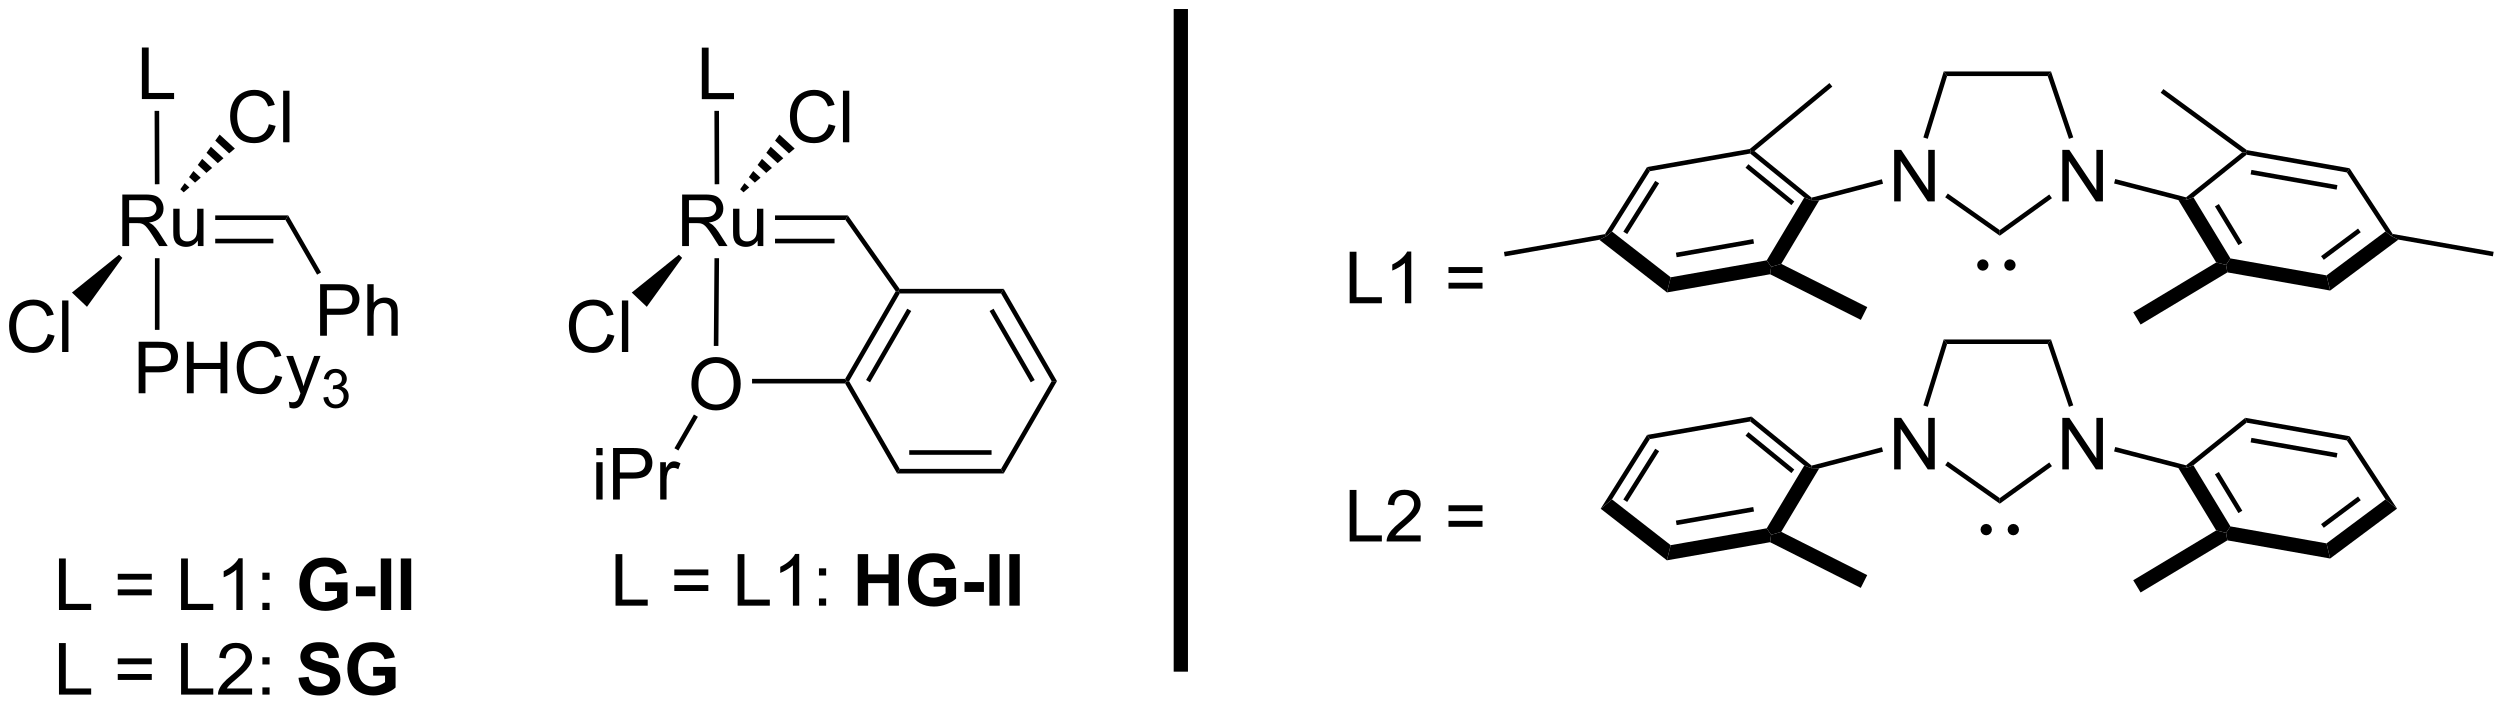 <?xml version="1.0" encoding="UTF-8"?>
<!DOCTYPE svg PUBLIC '-//W3C//DTD SVG 1.0//EN'
          'http://www.w3.org/TR/2001/REC-SVG-20010904/DTD/svg10.dtd'>
<svg stroke-dasharray="none" shape-rendering="auto" xmlns="http://www.w3.org/2000/svg" font-family="'Dialog'" text-rendering="auto" width="90" fill-opacity="1" color-interpolation="auto" color-rendering="auto" preserveAspectRatio="xMidYMid meet" font-size="12px" viewBox="0 0 90 26" fill="black" xmlns:xlink="http://www.w3.org/1999/xlink" stroke="black" image-rendering="auto" stroke-miterlimit="10" stroke-linecap="square" stroke-linejoin="miter" font-style="normal" stroke-width="1" height="26" stroke-dashoffset="0" font-weight="normal" stroke-opacity="1"
><!--Generated by the Batik Graphics2D SVG Generator--><defs id="genericDefs"
  /><g
  ><defs id="defs1"
    ><clipPath clipPathUnits="userSpaceOnUse" id="clipPath1"
      ><path d="M2.082 -0.184 L288.041 -0.184 L288.041 80.275 L2.082 80.275 L2.082 -0.184 Z"
      /></clipPath
      ><clipPath clipPathUnits="userSpaceOnUse" id="clipPath2"
      ><path d="M44.51 36.18 L44.51 114.223 L322.518 114.223 L322.518 36.18 Z"
      /></clipPath
    ></defs
    ><g transform="scale(0.315,0.315) translate(-2.082,0.184) matrix(1.029,0,0,1.029,-43.701,-37.215)"
    ><path d="M60.249 46.99 L60.249 41.264 L61.007 41.264 L61.007 46.313 L63.828 46.313 L63.828 46.99 L60.249 46.99 Z" stroke="none" clip-path="url(#clipPath2)"
    /></g
    ><g transform="matrix(0.324,0,0,0.324,-14.409,-11.655)"
    ><path d="M58.063 63.311 L58.063 57.584 L60.602 57.584 Q61.368 57.584 61.767 57.738 Q62.165 57.891 62.402 58.282 Q62.642 58.673 62.642 59.147 Q62.642 59.756 62.246 60.175 Q61.852 60.592 61.027 60.704 Q61.329 60.85 61.485 60.99 Q61.816 61.295 62.113 61.751 L63.11 63.311 L62.157 63.311 L61.399 62.118 Q61.066 61.602 60.85 61.329 Q60.636 61.056 60.467 60.946 Q60.298 60.837 60.121 60.795 Q59.993 60.766 59.699 60.766 L58.821 60.766 L58.821 63.311 L58.063 63.311 ZM58.821 60.11 L60.449 60.11 Q60.97 60.11 61.261 60.003 Q61.556 59.897 61.707 59.66 Q61.86 59.423 61.86 59.147 Q61.86 58.74 61.563 58.48 Q61.269 58.217 60.634 58.217 L58.821 58.217 L58.821 60.11 ZM66.458 63.311 L66.458 62.701 Q65.974 63.404 65.14 63.404 Q64.773 63.404 64.455 63.264 Q64.138 63.123 63.981 62.91 Q63.828 62.696 63.765 62.389 Q63.724 62.181 63.724 61.733 L63.724 59.162 L64.427 59.162 L64.427 61.462 Q64.427 62.014 64.468 62.204 Q64.536 62.483 64.75 62.641 Q64.966 62.798 65.281 62.798 Q65.599 62.798 65.875 62.636 Q66.153 62.475 66.268 62.196 Q66.382 61.915 66.382 61.384 L66.382 59.162 L67.085 59.162 L67.085 63.311 L66.458 63.311 Z" stroke="none" clip-path="url(#clipPath2)"
    /></g
    ><g transform="matrix(0.324,0,0,0.324,-14.409,-11.655)"
    ><path d="M61.649 48.291 L62.159 48.289 L62.189 56.442 L61.678 56.444 Z" stroke="none" clip-path="url(#clipPath2)"
    /></g
    ><g transform="matrix(0.324,0,0,0.324,-14.409,-11.655)"
    ><path d="M59.877 79.671 L59.877 73.945 L62.039 73.945 Q62.609 73.945 62.908 73.999 Q63.33 74.07 63.614 74.268 Q63.901 74.463 64.075 74.82 Q64.25 75.174 64.25 75.601 Q64.25 76.33 63.783 76.838 Q63.32 77.343 62.104 77.343 L60.635 77.343 L60.635 79.671 L59.877 79.671 ZM60.635 76.666 L62.117 76.666 Q62.851 76.666 63.158 76.393 Q63.468 76.119 63.468 75.624 Q63.468 75.265 63.286 75.01 Q63.104 74.752 62.807 74.671 Q62.617 74.619 62.101 74.619 L60.635 74.619 L60.635 76.666 ZM65.237 79.671 L65.237 73.945 L65.995 73.945 L65.995 76.296 L68.971 76.296 L68.971 73.945 L69.729 73.945 L69.729 79.671 L68.971 79.671 L68.971 76.971 L65.995 76.971 L65.995 79.671 L65.237 79.671 ZM75.076 77.664 L75.834 77.854 Q75.597 78.789 74.978 79.281 Q74.358 79.77 73.465 79.77 Q72.537 79.77 71.957 79.393 Q71.379 79.015 71.074 78.302 Q70.772 77.585 70.772 76.765 Q70.772 75.869 71.113 75.205 Q71.457 74.539 72.087 74.192 Q72.717 73.846 73.475 73.846 Q74.334 73.846 74.92 74.283 Q75.506 74.721 75.738 75.515 L74.991 75.69 Q74.793 75.065 74.412 74.781 Q74.035 74.494 73.459 74.494 Q72.8 74.494 72.355 74.812 Q71.912 75.127 71.733 75.661 Q71.553 76.195 71.553 76.76 Q71.553 77.492 71.767 78.036 Q71.98 78.58 72.428 78.851 Q72.879 79.119 73.402 79.119 Q74.037 79.119 74.478 78.752 Q74.92 78.385 75.076 77.664 ZM76.648 81.27 L76.57 80.609 Q76.799 80.671 76.971 80.671 Q77.205 80.671 77.346 80.593 Q77.487 80.515 77.578 80.374 Q77.643 80.27 77.791 79.851 Q77.812 79.794 77.854 79.679 L76.281 75.523 L77.039 75.523 L77.901 77.924 Q78.07 78.382 78.203 78.885 Q78.323 78.401 78.492 77.94 L79.377 75.523 L80.08 75.523 L78.502 79.742 Q78.25 80.427 78.109 80.684 Q77.922 81.031 77.679 81.192 Q77.437 81.356 77.101 81.356 Q76.898 81.356 76.648 81.27 Z" stroke="none" clip-path="url(#clipPath2)"
    /></g
    ><g transform="matrix(0.324,0,0,0.324,-14.409,-11.655)"
    ><path d="M80.403 80.137 L80.93 80.066 Q81.022 80.516 81.239 80.713 Q81.457 80.91 81.772 80.91 Q82.143 80.91 82.399 80.652 Q82.657 80.394 82.657 80.014 Q82.657 79.65 82.418 79.416 Q82.182 79.18 81.815 79.18 Q81.666 79.18 81.444 79.238 L81.502 78.775 Q81.555 78.781 81.586 78.781 Q81.924 78.781 82.194 78.605 Q82.463 78.43 82.463 78.062 Q82.463 77.773 82.266 77.584 Q82.071 77.392 81.76 77.392 Q81.452 77.392 81.246 77.586 Q81.041 77.779 80.983 78.166 L80.456 78.072 Q80.553 77.541 80.895 77.25 Q81.239 76.959 81.749 76.959 Q82.1 76.959 82.395 77.109 Q82.692 77.26 82.848 77.521 Q83.004 77.781 83.004 78.074 Q83.004 78.353 82.854 78.582 Q82.706 78.811 82.412 78.945 Q82.793 79.033 83.004 79.311 Q83.215 79.586 83.215 80.002 Q83.215 80.564 82.805 80.957 Q82.395 81.348 81.768 81.348 Q81.204 81.348 80.829 81.012 Q80.456 80.674 80.403 80.137 Z" stroke="none" clip-path="url(#clipPath2)"
    /></g
    ><g transform="matrix(0.324,0,0,0.324,-14.409,-11.655)"
    ><path d="M61.688 64.662 L62.199 64.662 L62.193 72.623 L61.683 72.623 Z" stroke="none" clip-path="url(#clipPath2)"
    /></g
    ><g transform="matrix(0.324,0,0,0.324,-14.409,-11.655)"
    ><path d="M68.385 60.416 L68.385 59.906 L76.49 59.906 L76.195 60.416 ZM68.385 63.007 L74.847 63.007 L74.847 62.497 L68.385 62.497 Z" stroke="none" clip-path="url(#clipPath2)"
    /></g
    ><g transform="matrix(0.324,0,0,0.324,-14.409,-11.655)"
    ><path d="M80.039 73.278 L80.039 67.551 L82.201 67.551 Q82.771 67.551 83.07 67.606 Q83.492 67.676 83.776 67.874 Q84.063 68.069 84.237 68.426 Q84.412 68.78 84.412 69.207 Q84.412 69.936 83.945 70.444 Q83.482 70.949 82.266 70.949 L80.797 70.949 L80.797 73.278 L80.039 73.278 ZM80.797 70.272 L82.279 70.272 Q83.013 70.272 83.32 69.999 Q83.63 69.725 83.63 69.231 Q83.63 68.871 83.448 68.616 Q83.266 68.358 82.969 68.278 Q82.779 68.225 82.263 68.225 L80.797 68.225 L80.797 70.272 ZM85.287 73.278 L85.287 67.551 L85.99 67.551 L85.99 69.606 Q86.482 69.035 87.232 69.035 Q87.693 69.035 88.031 69.218 Q88.373 69.397 88.518 69.718 Q88.664 70.038 88.664 70.647 L88.664 73.278 L87.961 73.278 L87.961 70.647 Q87.961 70.121 87.732 69.882 Q87.505 69.639 87.086 69.639 Q86.774 69.639 86.498 69.803 Q86.224 69.965 86.107 70.244 Q85.99 70.52 85.99 71.007 L85.99 73.278 L85.287 73.278 Z" stroke="none" clip-path="url(#clipPath2)"
    /></g
    ><g transform="matrix(0.324,0,0,0.324,-14.409,-11.655)"
    ><path d="M76.195 60.416 L76.49 59.906 L80.146 66.238 L79.704 66.493 Z" stroke="none" clip-path="url(#clipPath2)"
    /></g
    ><g transform="matrix(0.324,0,0,0.324,-14.409,-11.655)"
    ><path d="M74.346 49.772 L75.104 49.962 Q74.867 50.897 74.247 51.389 Q73.627 51.879 72.734 51.879 Q71.807 51.879 71.226 51.501 Q70.648 51.123 70.343 50.41 Q70.041 49.694 70.041 48.873 Q70.041 47.977 70.382 47.313 Q70.726 46.647 71.356 46.3 Q71.987 45.954 72.744 45.954 Q73.604 45.954 74.19 46.392 Q74.775 46.829 75.007 47.623 L74.26 47.798 Q74.062 47.173 73.682 46.889 Q73.304 46.602 72.729 46.602 Q72.07 46.602 71.624 46.92 Q71.182 47.235 71.002 47.769 Q70.822 48.303 70.822 48.868 Q70.822 49.6 71.036 50.144 Q71.249 50.688 71.697 50.959 Q72.148 51.227 72.671 51.227 Q73.307 51.227 73.747 50.86 Q74.19 50.493 74.346 49.772 ZM75.933 51.78 L75.933 46.053 L76.636 46.053 L76.636 51.78 L75.933 51.78 Z" stroke="none" clip-path="url(#clipPath2)"
    /></g
    ><g transform="matrix(0.324,0,0,0.324,-14.409,-11.655)"
    ><path d="M64.507 56.997 L64.993 56.322 L65.515 56.802 L64.883 57.342 ZM65.478 55.647 L65.963 54.972 L66.778 55.721 L66.147 56.261 ZM66.448 54.297 L66.933 53.622 L68.042 54.64 L67.41 55.181 ZM67.418 52.947 L67.903 52.272 L69.305 53.56 L68.673 54.1 ZM68.388 51.597 L68.874 50.922 L70.569 52.479 L69.937 53.019 Z" stroke="none" clip-path="url(#clipPath2)"
    /></g
    ><g transform="matrix(0.324,0,0,0.324,-14.409,-11.655)"
    ><path d="M51.024 103.749 L51.024 98.022 L51.782 98.022 L51.782 103.072 L54.602 103.072 L54.602 103.749 L51.024 103.749 ZM61.337 100.382 L57.556 100.382 L57.556 99.726 L61.337 99.726 L61.337 100.382 ZM61.337 102.119 L57.556 102.119 L57.556 101.463 L61.337 101.463 L61.337 102.119 ZM64.591 103.749 L64.591 98.022 L65.349 98.022 L65.349 103.072 L68.169 103.072 L68.169 103.749 L64.591 103.749 ZM71.436 103.749 L70.733 103.749 L70.733 99.267 Q70.477 99.51 70.066 99.752 Q69.654 99.994 69.326 100.116 L69.326 99.437 Q69.915 99.158 70.355 98.765 Q70.798 98.369 70.983 97.999 L71.436 97.999 L71.436 103.749 ZM73.627 100.4 L73.627 99.601 L74.427 99.601 L74.427 100.4 L73.627 100.4 ZM73.627 103.749 L73.627 102.947 L74.427 102.947 L74.427 103.749 L73.627 103.749 Z" stroke="none" clip-path="url(#clipPath2)"
    /></g
    ><g transform="matrix(0.324,0,0,0.324,-14.409,-11.655)"
    ><path d="M80.596 101.642 L80.596 100.679 L83.088 100.679 L83.088 102.96 Q82.723 103.312 82.033 103.58 Q81.346 103.848 80.638 103.848 Q79.739 103.848 79.07 103.471 Q78.403 103.093 78.067 102.392 Q77.731 101.689 77.731 100.866 Q77.731 99.971 78.106 99.275 Q78.481 98.58 79.205 98.21 Q79.755 97.924 80.575 97.924 Q81.643 97.924 82.242 98.371 Q82.841 98.819 83.013 99.609 L81.864 99.822 Q81.744 99.4 81.408 99.158 Q81.075 98.913 80.575 98.913 Q79.817 98.913 79.369 99.395 Q78.924 99.874 78.924 100.819 Q78.924 101.838 79.377 102.348 Q79.83 102.859 80.564 102.859 Q80.927 102.859 81.291 102.715 Q81.658 102.572 81.919 102.369 L81.919 101.642 L80.596 101.642 ZM84.022 102.221 L84.022 101.124 L86.178 101.124 L86.178 102.221 L84.022 102.221 ZM86.782 103.749 L86.782 98.022 L87.938 98.022 L87.938 103.749 L86.782 103.749 ZM89.005 103.749 L89.005 98.022 L90.161 98.022 L90.161 103.749 L89.005 103.749 Z" stroke="none" clip-path="url(#clipPath2)"
    /></g
    ><g transform="matrix(0.324,0,0,0.324,-14.409,-11.655)"
    ><path d="M51.024 113.149 L51.024 107.422 L51.782 107.422 L51.782 112.472 L54.602 112.472 L54.602 113.149 L51.024 113.149 ZM61.337 109.782 L57.556 109.782 L57.556 109.126 L61.337 109.126 L61.337 109.782 ZM61.337 111.519 L57.556 111.519 L57.556 110.863 L61.337 110.863 L61.337 111.519 ZM64.591 113.149 L64.591 107.422 L65.349 107.422 L65.349 112.472 L68.169 112.472 L68.169 113.149 L64.591 113.149 ZM72.483 112.472 L72.483 113.149 L68.696 113.149 Q68.688 112.894 68.779 112.659 Q68.923 112.274 69.24 111.899 Q69.561 111.524 70.162 111.032 Q71.095 110.266 71.423 109.818 Q71.751 109.371 71.751 108.972 Q71.751 108.555 71.451 108.269 Q71.154 107.98 70.673 107.98 Q70.165 107.98 69.86 108.284 Q69.555 108.589 69.553 109.128 L68.829 109.055 Q68.904 108.246 69.389 107.824 Q69.873 107.399 70.688 107.399 Q71.514 107.399 71.993 107.857 Q72.475 108.313 72.475 108.988 Q72.475 109.331 72.334 109.665 Q72.194 109.996 71.865 110.363 Q71.54 110.73 70.782 111.371 Q70.149 111.902 69.97 112.092 Q69.79 112.282 69.673 112.472 L72.483 112.472 ZM73.627 109.8 L73.627 109.001 L74.427 109.001 L74.427 109.8 L73.627 109.8 ZM73.627 113.149 L73.627 112.347 L74.427 112.347 L74.427 113.149 L73.627 113.149 Z" stroke="none" clip-path="url(#clipPath2)"
    /></g
    ><g transform="matrix(0.324,0,0,0.324,-14.409,-11.655)"
    ><path d="M77.638 111.284 L78.763 111.175 Q78.864 111.743 79.174 112.008 Q79.486 112.274 80.013 112.274 Q80.572 112.274 80.854 112.037 Q81.138 111.8 81.138 111.485 Q81.138 111.282 81.018 111.139 Q80.9 110.996 80.604 110.891 Q80.4 110.821 79.677 110.641 Q78.747 110.409 78.372 110.074 Q77.846 109.602 77.846 108.922 Q77.846 108.485 78.093 108.105 Q78.341 107.722 78.807 107.524 Q79.275 107.324 79.934 107.324 Q81.013 107.324 81.557 107.797 Q82.104 108.269 82.13 109.058 L80.973 109.11 Q80.9 108.667 80.656 108.475 Q80.411 108.282 79.924 108.282 Q79.419 108.282 79.135 108.488 Q78.95 108.621 78.95 108.844 Q78.95 109.047 79.122 109.191 Q79.341 109.376 80.184 109.576 Q81.028 109.774 81.432 109.988 Q81.838 110.199 82.064 110.568 Q82.294 110.938 82.294 111.48 Q82.294 111.972 82.02 112.402 Q81.747 112.831 81.247 113.042 Q80.747 113.251 80.002 113.251 Q78.916 113.251 78.333 112.748 Q77.752 112.246 77.638 111.284 ZM85.932 111.042 L85.932 110.079 L88.424 110.079 L88.424 112.36 Q88.059 112.712 87.369 112.98 Q86.682 113.248 85.973 113.248 Q85.075 113.248 84.406 112.871 Q83.739 112.493 83.403 111.792 Q83.067 111.089 83.067 110.266 Q83.067 109.371 83.442 108.675 Q83.817 107.98 84.541 107.61 Q85.091 107.324 85.911 107.324 Q86.979 107.324 87.578 107.772 Q88.177 108.219 88.348 109.008 L87.2 109.222 Q87.08 108.8 86.744 108.558 Q86.411 108.313 85.911 108.313 Q85.153 108.313 84.705 108.795 Q84.26 109.274 84.26 110.219 Q84.26 111.238 84.713 111.748 Q85.166 112.258 85.9 112.258 Q86.263 112.258 86.627 112.115 Q86.994 111.972 87.255 111.769 L87.255 111.042 L85.932 111.042 Z" stroke="none" clip-path="url(#clipPath2)"
    /></g
    ><g transform="matrix(0.324,0,0,0.324,-14.409,-11.655)"
    ><path d="M194.435 69.671 L194.435 63.944 L195.192 63.944 L195.192 68.994 L198.013 68.994 L198.013 69.671 L194.435 69.671 ZM201.28 69.671 L200.577 69.671 L200.577 65.189 Q200.321 65.431 199.91 65.674 Q199.498 65.916 199.17 66.038 L199.17 65.359 Q199.759 65.08 200.199 64.687 Q200.642 64.291 200.827 63.921 L201.28 63.921 L201.28 69.671 ZM209.196 66.304 L205.415 66.304 L205.415 65.648 L209.196 65.648 L209.196 66.304 ZM209.196 68.041 L205.415 68.041 L205.415 67.385 L209.196 67.385 L209.196 68.041 Z" stroke="none" clip-path="url(#clipPath2)"
    /></g
    ><g transform="matrix(0.324,0,0,0.324,-14.409,-11.655)"
    ><path d="M254.934 58.353 L254.934 52.626 L255.712 52.626 L258.72 57.121 L258.72 52.626 L259.447 52.626 L259.447 58.353 L258.668 58.353 L255.66 53.853 L255.66 58.353 L254.934 58.353 Z" stroke="none" clip-path="url(#clipPath2)"
    /></g
    ><g transform="matrix(0.324,0,0,0.324,-14.409,-11.655)"
    ><path d="M273.618 58.353 L273.618 52.626 L274.397 52.626 L277.404 57.121 L277.404 52.626 L278.131 52.626 L278.131 58.353 L277.352 58.353 L274.344 53.853 L274.344 58.353 L273.618 58.353 Z" stroke="none" clip-path="url(#clipPath2)"
    /></g
    ><g transform="matrix(0.324,0,0,0.324,-14.409,-11.655)"
    ><path d="M260.442 43.913 L260.818 44.423 L258.667 51.394 L258.179 51.243 Z" stroke="none" clip-path="url(#clipPath2)"
    /></g
    ><g transform="matrix(0.324,0,0,0.324,-14.409,-11.655)"
    ><path d="M260.602 57.894 L260.896 57.476 L266.665 61.539 L266.668 62.165 Z" stroke="none" clip-path="url(#clipPath2)"
    /></g
    ><g transform="matrix(0.324,0,0,0.324,-14.409,-11.655)"
    ><path d="M266.668 62.165 L266.665 61.539 L272.169 57.579 L272.467 57.993 Z" stroke="none" clip-path="url(#clipPath2)"
    /></g
    ><g transform="matrix(0.324,0,0,0.324,-14.409,-11.655)"
    ><path d="M274.837 51.237 L274.354 51.4 L271.995 44.423 L272.361 43.913 Z" stroke="none" clip-path="url(#clipPath2)"
    /></g
    ><g transform="matrix(0.324,0,0,0.324,-14.409,-11.655)"
    ><path d="M272.361 43.913 L271.995 44.423 L260.818 44.423 L260.442 43.913 Z" stroke="none" clip-path="url(#clipPath2)"
    /></g
    ><g transform="matrix(0.324,0,0,0.324,-14.409,-11.655)"
    ><path d="M279.37 56.36 L279.497 55.866 L287.368 57.899 L287.428 58.178 L286.517 58.206 Z" stroke="none" clip-path="url(#clipPath2)"
    /></g
    ><g transform="matrix(0.324,0,0,0.324,-14.409,-11.655)"
    ><path d="M253.569 55.893 L253.698 56.387 L246.609 58.236 L245.701 58.21 L245.761 57.931 Z" stroke="none" clip-path="url(#clipPath2)"
    /></g
    ><g transform="matrix(0.324,0,0,0.324,-14.409,-11.655)"
    ><path d="M245.761 57.931 L245.701 58.21 L244.946 57.925 L238.936 53.032 L239.007 52.761 L239.409 52.759 ZM243.838 58.369 L238.738 54.216 L238.416 54.612 L243.516 58.764 Z" stroke="none" clip-path="url(#clipPath2)"
    /></g
    ><g transform="matrix(0.324,0,0,0.324,-14.409,-11.655)"
    ><path d="M238.896 52.521 L239.007 52.761 L238.936 53.032 L227.79 54.996 L227.478 54.533 Z" stroke="none" clip-path="url(#clipPath2)"
    /></g
    ><g transform="matrix(0.324,0,0,0.324,-14.409,-11.655)"
    ><path d="M227.478 54.533 L227.79 54.996 L223.582 61.699 L222.955 62.217 L222.799 61.986 ZM228.386 56.067 L224.842 61.711 L225.274 61.982 L228.818 56.338 Z" stroke="none" clip-path="url(#clipPath2)"
    /></g
    ><g transform="matrix(0.324,0,0,0.324,-14.409,-11.655)"
    ><path d="M222.173 62.614 L222.955 62.217 L223.582 61.699 L230.109 66.78 L229.69 68.465 Z" stroke="none" clip-path="url(#clipPath2)"
    /></g
    ><g transform="matrix(0.324,0,0,0.324,-14.409,-11.655)"
    ><path d="M229.69 68.465 L230.109 66.78 L240.777 64.9 L241.272 65.619 L241.151 66.446 ZM230.769 64.553 L239.365 63.038 L239.277 62.536 L230.68 64.05 Z" stroke="none" clip-path="url(#clipPath2)"
    /></g
    ><g transform="matrix(0.324,0,0,0.324,-14.409,-11.655)"
    ><path d="M242.391 65.293 L241.272 65.619 L240.777 64.9 L244.946 57.925 L245.701 58.21 L246.609 58.236 Z" stroke="none" clip-path="url(#clipPath2)"
    /></g
    ><g transform="matrix(0.324,0,0,0.324,-14.409,-11.655)"
    ><path d="M286.517 58.206 L287.428 58.178 L288.186 57.898 L292.3 64.685 L291.807 65.404 L290.716 65.134 ZM290.575 58.905 L293.183 63.209 L293.62 62.944 L291.012 58.641 Z" stroke="none" clip-path="url(#clipPath2)"
    /></g
    ><g transform="matrix(0.324,0,0,0.324,-14.409,-11.655)"
    ><path d="M291.962 66.237 L291.807 65.404 L292.3 64.685 L302.978 66.572 L303.377 68.255 Z" stroke="none" clip-path="url(#clipPath2)"
    /></g
    ><g transform="matrix(0.324,0,0,0.324,-14.409,-11.655)"
    ><path d="M303.377 68.255 L302.978 66.572 L309.528 61.685 L310.168 62.197 L310.961 62.596 ZM302.671 64.842 L306.78 61.776 L306.475 61.367 L302.366 64.433 Z" stroke="none" clip-path="url(#clipPath2)"
    /></g
    ><g transform="matrix(0.324,0,0,0.324,-14.409,-11.655)"
    ><path d="M310.321 61.965 L310.168 62.197 L309.528 61.685 L305.236 55.133 L305.542 54.669 Z" stroke="none" clip-path="url(#clipPath2)"
    /></g
    ><g transform="matrix(0.324,0,0,0.324,-14.409,-11.655)"
    ><path d="M305.542 54.669 L305.236 55.133 L294.088 53.163 L294.019 52.891 L294.121 52.65 ZM304.187 56.54 L294.629 54.851 L294.54 55.353 L304.098 57.042 Z" stroke="none" clip-path="url(#clipPath2)"
    /></g
    ><g transform="matrix(0.324,0,0,0.324,-14.409,-11.655)"
    ><path d="M293.599 52.901 L294.019 52.891 L294.088 53.163 L288.186 57.898 L287.428 58.178 L287.368 57.899 Z" stroke="none" clip-path="url(#clipPath2)"
    /></g
    ><g transform="matrix(0.324,0,0,0.324,-14.409,-11.655)"
    ><path d="M241.151 66.446 L241.272 65.619 L242.391 65.293 L251.946 70.098 L251.233 71.516 Z" stroke="none" clip-path="url(#clipPath2)"
    /></g
    ><g transform="matrix(0.324,0,0,0.324,-14.409,-11.655)"
    ><path d="M290.716 65.134 L291.807 65.404 L291.962 66.237 L282.317 72.032 L281.499 70.671 Z" stroke="none" clip-path="url(#clipPath2)"
    /></g
    ><g transform="matrix(0.324,0,0,0.324,-14.409,-11.655)"
    ><path d="M294.121 52.65 L294.019 52.891 L293.599 52.901 L284.546 46.28 L284.847 45.868 Z" stroke="none" clip-path="url(#clipPath2)"
    /></g
    ><g transform="matrix(0.324,0,0,0.324,-14.409,-11.655)"
    ><path d="M239.409 52.759 L239.007 52.761 L238.896 52.521 L247.74 45.2 L248.065 45.593 Z" stroke="none" clip-path="url(#clipPath2)"
    /></g
    ><g transform="matrix(0.324,0,0,0.324,-14.409,-11.655)"
    ><path d="M222.799 61.986 L222.955 62.217 L222.173 62.614 L211.665 64.465 L211.577 63.963 Z" stroke="none" clip-path="url(#clipPath2)"
    /></g
    ><g transform="matrix(0.324,0,0,0.324,-14.409,-11.655)"
    ><path d="M310.961 62.596 L310.168 62.197 L310.321 61.965 L321.546 63.949 L321.457 64.451 Z" stroke="none" clip-path="url(#clipPath2)"
    /></g
    ><g transform="matrix(0.324,0,0,0.324,-14.409,-11.655)"
    ><path d="M267.798 65.795 C267.591 65.795 267.422 65.626 267.422 65.418 C267.422 65.21 267.591 65.042 267.798 65.042 C268.006 65.042 268.175 65.21 268.175 65.418 C268.175 65.626 268.006 65.795 267.798 65.795" stroke="none" clip-path="url(#clipPath2)"
    /></g
    ><g stroke-width="0.51" transform="matrix(0.324,0,0,0.324,-14.409,-11.655)" stroke-linejoin="round" stroke-linecap="round"
    ><path fill="none" d="M267.798 65.795 C267.591 65.795 267.422 65.626 267.422 65.418 C267.422 65.21 267.591 65.042 267.798 65.042 C268.006 65.042 268.175 65.21 268.175 65.418 C268.175 65.626 268.006 65.795 267.798 65.795" clip-path="url(#clipPath2)"
    /></g
    ><g transform="matrix(0.324,0,0,0.324,-14.409,-11.655)"
    ><path d="M264.788 65.795 C264.58 65.795 264.412 65.626 264.412 65.418 C264.412 65.21 264.58 65.042 264.788 65.042 C264.996 65.042 265.164 65.21 265.164 65.418 C265.164 65.626 264.996 65.795 264.788 65.795" stroke="none" clip-path="url(#clipPath2)"
    /></g
    ><g stroke-width="0.51" transform="matrix(0.324,0,0,0.324,-14.409,-11.655)" stroke-linejoin="round" stroke-linecap="round"
    ><path fill="none" d="M264.788 65.795 C264.58 65.795 264.412 65.626 264.412 65.418 C264.412 65.21 264.58 65.042 264.788 65.042 C264.996 65.042 265.164 65.21 265.164 65.418 C265.164 65.626 264.996 65.795 264.788 65.795" clip-path="url(#clipPath2)"
    /></g
    ><g transform="matrix(0.324,0,0,0.324,-14.409,-11.655)"
    ><path d="M254.934 88.127 L254.934 82.4 L255.712 82.4 L258.72 86.895 L258.72 82.4 L259.447 82.4 L259.447 88.127 L258.668 88.127 L255.66 83.627 L255.66 88.127 L254.934 88.127 Z" stroke="none" clip-path="url(#clipPath2)"
    /></g
    ><g transform="matrix(0.324,0,0,0.324,-14.409,-11.655)"
    ><path d="M273.618 88.127 L273.618 82.4 L274.397 82.4 L277.404 86.895 L277.404 82.4 L278.131 82.4 L278.131 88.127 L277.352 88.127 L274.344 83.627 L274.344 88.127 L273.618 88.127 Z" stroke="none" clip-path="url(#clipPath2)"
    /></g
    ><g transform="matrix(0.324,0,0,0.324,-14.409,-11.655)"
    ><path d="M260.442 73.687 L260.818 74.197 L258.667 81.168 L258.179 81.017 Z" stroke="none" clip-path="url(#clipPath2)"
    /></g
    ><g transform="matrix(0.324,0,0,0.324,-14.409,-11.655)"
    ><path d="M260.602 87.668 L260.896 87.251 L266.665 91.313 L266.668 91.939 Z" stroke="none" clip-path="url(#clipPath2)"
    /></g
    ><g transform="matrix(0.324,0,0,0.324,-14.409,-11.655)"
    ><path d="M266.668 91.939 L266.665 91.313 L272.169 87.353 L272.467 87.767 Z" stroke="none" clip-path="url(#clipPath2)"
    /></g
    ><g transform="matrix(0.324,0,0,0.324,-14.409,-11.655)"
    ><path d="M274.837 81.011 L274.354 81.174 L271.995 74.197 L272.361 73.687 Z" stroke="none" clip-path="url(#clipPath2)"
    /></g
    ><g transform="matrix(0.324,0,0,0.324,-14.409,-11.655)"
    ><path d="M272.361 73.687 L271.995 74.197 L260.818 74.197 L260.442 73.687 Z" stroke="none" clip-path="url(#clipPath2)"
    /></g
    ><g transform="matrix(0.324,0,0,0.324,-14.409,-11.655)"
    ><path d="M279.37 86.134 L279.497 85.64 L287.368 87.674 L287.428 87.953 L286.517 87.981 Z" stroke="none" clip-path="url(#clipPath2)"
    /></g
    ><g transform="matrix(0.324,0,0,0.324,-14.409,-11.655)"
    ><path d="M253.569 85.667 L253.698 86.161 L246.61 88.01 L245.701 87.984 L245.761 87.705 Z" stroke="none" clip-path="url(#clipPath2)"
    /></g
    ><g transform="matrix(0.324,0,0,0.324,-14.409,-11.655)"
    ><path d="M245.761 87.705 L245.701 87.984 L244.946 87.699 L238.939 82.803 L239.08 82.26 ZM243.838 88.142 L238.74 83.987 L238.418 84.382 L243.516 88.537 Z" stroke="none" clip-path="url(#clipPath2)"
    /></g
    ><g transform="matrix(0.324,0,0,0.324,-14.409,-11.655)"
    ><path d="M239.08 82.26 L238.939 82.803 L227.792 84.76 L227.48 84.297 Z" stroke="none" clip-path="url(#clipPath2)"
    /></g
    ><g transform="matrix(0.324,0,0,0.324,-14.409,-11.655)"
    ><path d="M227.48 84.297 L227.792 84.76 L223.58 91.462 L222.326 92.497 ZM228.387 85.832 L224.84 91.474 L225.272 91.746 L228.819 86.103 Z" stroke="none" clip-path="url(#clipPath2)"
    /></g
    ><g transform="matrix(0.324,0,0,0.324,-14.409,-11.655)"
    ><path d="M222.326 92.497 L223.58 91.462 L230.104 96.545 L229.685 98.231 Z" stroke="none" clip-path="url(#clipPath2)"
    /></g
    ><g transform="matrix(0.324,0,0,0.324,-14.409,-11.655)"
    ><path d="M229.685 98.231 L230.104 96.545 L240.773 94.672 L241.268 95.391 L241.146 96.218 ZM230.765 94.319 L239.363 92.809 L239.275 92.306 L230.677 93.816 Z" stroke="none" clip-path="url(#clipPath2)"
    /></g
    ><g transform="matrix(0.324,0,0,0.324,-14.409,-11.655)"
    ><path d="M242.388 95.066 L241.268 95.391 L240.773 94.672 L244.946 87.699 L245.701 87.984 L246.61 88.01 Z" stroke="none" clip-path="url(#clipPath2)"
    /></g
    ><g transform="matrix(0.324,0,0,0.324,-14.409,-11.655)"
    ><path d="M286.517 87.981 L287.428 87.953 L288.186 87.672 L292.299 94.46 L291.807 95.178 L290.715 94.908 ZM290.575 88.68 L293.183 92.983 L293.619 92.719 L291.011 88.415 Z" stroke="none" clip-path="url(#clipPath2)"
    /></g
    ><g transform="matrix(0.324,0,0,0.324,-14.409,-11.655)"
    ><path d="M291.961 96.012 L291.807 95.178 L292.299 94.46 L302.977 96.347 L303.376 98.03 Z" stroke="none" clip-path="url(#clipPath2)"
    /></g
    ><g transform="matrix(0.324,0,0,0.324,-14.409,-11.655)"
    ><path d="M303.376 98.03 L302.977 96.347 L309.528 91.461 L310.809 92.486 ZM302.671 94.617 L306.78 91.552 L306.475 91.143 L302.365 94.208 Z" stroke="none" clip-path="url(#clipPath2)"
    /></g
    ><g transform="matrix(0.324,0,0,0.324,-14.409,-11.655)"
    ><path d="M310.809 92.486 L309.528 91.461 L305.236 84.908 L305.542 84.444 Z" stroke="none" clip-path="url(#clipPath2)"
    /></g
    ><g transform="matrix(0.324,0,0,0.324,-14.409,-11.655)"
    ><path d="M305.542 84.444 L305.236 84.908 L294.089 82.937 L293.95 82.395 ZM304.187 86.315 L294.629 84.625 L294.54 85.128 L304.098 86.818 Z" stroke="none" clip-path="url(#clipPath2)"
    /></g
    ><g transform="matrix(0.324,0,0,0.324,-14.409,-11.655)"
    ><path d="M293.95 82.395 L294.089 82.937 L288.186 87.672 L287.428 87.953 L287.368 87.674 Z" stroke="none" clip-path="url(#clipPath2)"
    /></g
    ><g transform="matrix(0.324,0,0,0.324,-14.409,-11.655)"
    ><path d="M241.146 96.218 L241.268 95.391 L242.388 95.066 L251.94 99.875 L251.226 101.293 Z" stroke="none" clip-path="url(#clipPath2)"
    /></g
    ><g transform="matrix(0.324,0,0,0.324,-14.409,-11.655)"
    ><path d="M290.715 94.908 L291.807 95.178 L291.961 96.012 L282.315 101.805 L281.498 100.445 Z" stroke="none" clip-path="url(#clipPath2)"
    /></g
    ><g transform="matrix(0.324,0,0,0.324,-14.409,-11.655)"
    ><path d="M268.173 95.194 C267.966 95.194 267.797 95.025 267.797 94.817 C267.797 94.61 267.966 94.441 268.173 94.441 C268.381 94.441 268.55 94.61 268.55 94.817 C268.55 95.025 268.381 95.194 268.173 95.194" stroke="none" clip-path="url(#clipPath2)"
    /></g
    ><g stroke-width="0.51" transform="matrix(0.324,0,0,0.324,-14.409,-11.655)" stroke-linejoin="round" stroke-linecap="round"
    ><path fill="none" d="M268.173 95.194 C267.966 95.194 267.797 95.025 267.797 94.817 C267.797 94.61 267.966 94.441 268.173 94.441 C268.381 94.441 268.55 94.61 268.55 94.817 C268.55 95.025 268.381 95.194 268.173 95.194" clip-path="url(#clipPath2)"
    /></g
    ><g transform="matrix(0.324,0,0,0.324,-14.409,-11.655)"
    ><path d="M265.163 95.194 C264.955 95.194 264.787 95.025 264.787 94.817 C264.787 94.61 264.955 94.441 265.163 94.441 C265.371 94.441 265.539 94.61 265.539 94.817 C265.539 95.025 265.371 95.194 265.163 95.194" stroke="none" clip-path="url(#clipPath2)"
    /></g
    ><g stroke-width="0.51" transform="matrix(0.324,0,0,0.324,-14.409,-11.655)" stroke-linejoin="round" stroke-linecap="round"
    ><path fill="none" d="M265.163 95.194 C264.955 95.194 264.787 95.025 264.787 94.817 C264.787 94.61 264.955 94.441 265.163 94.441 C265.371 94.441 265.539 94.61 265.539 94.817 C265.539 95.025 265.371 95.194 265.163 95.194" clip-path="url(#clipPath2)"
    /></g
    ><g transform="matrix(0.324,0,0,0.324,-14.409,-11.655)"
    ><path d="M194.435 96.137 L194.435 90.41 L195.192 90.41 L195.192 95.46 L198.013 95.46 L198.013 96.137 L194.435 96.137 ZM202.327 95.46 L202.327 96.137 L198.54 96.137 Q198.532 95.882 198.623 95.647 Q198.767 95.262 199.084 94.887 Q199.405 94.512 200.006 94.02 Q200.939 93.254 201.267 92.806 Q201.595 92.358 201.595 91.96 Q201.595 91.543 201.295 91.257 Q200.998 90.968 200.517 90.968 Q200.009 90.968 199.704 91.272 Q199.399 91.577 199.397 92.116 L198.673 92.043 Q198.748 91.233 199.233 90.811 Q199.717 90.387 200.532 90.387 Q201.358 90.387 201.837 90.845 Q202.319 91.301 202.319 91.975 Q202.319 92.319 202.178 92.653 Q202.037 92.983 201.709 93.35 Q201.384 93.718 200.626 94.358 Q199.993 94.889 199.814 95.08 Q199.634 95.27 199.517 95.46 L202.327 95.46 ZM209.196 92.77 L205.415 92.77 L205.415 92.114 L209.196 92.114 L209.196 92.77 ZM209.196 94.507 L205.415 94.507 L205.415 93.85 L209.196 93.85 L209.196 94.507 Z" stroke="none" clip-path="url(#clipPath2)"
    /></g
    ><g transform="matrix(0.324,0,0,0.324,-14.409,-11.655)"
    ><path d="M49.786 73.078 L50.544 73.268 Q50.307 74.203 49.688 74.695 Q49.068 75.185 48.174 75.185 Q47.247 75.185 46.667 74.807 Q46.089 74.43 45.784 73.716 Q45.482 73 45.482 72.18 Q45.482 71.284 45.823 70.62 Q46.167 69.953 46.797 69.607 Q47.427 69.26 48.185 69.26 Q49.044 69.26 49.63 69.698 Q50.216 70.135 50.448 70.93 L49.7 71.104 Q49.503 70.479 49.122 70.195 Q48.745 69.909 48.169 69.909 Q47.51 69.909 47.065 70.227 Q46.622 70.542 46.443 71.076 Q46.263 71.609 46.263 72.174 Q46.263 72.906 46.477 73.451 Q46.69 73.995 47.138 74.266 Q47.589 74.534 48.112 74.534 Q48.747 74.534 49.188 74.167 Q49.63 73.799 49.786 73.078 ZM51.374 75.086 L51.374 69.359 L52.077 69.359 L52.077 75.086 L51.374 75.086 Z" stroke="none" clip-path="url(#clipPath2)"
    /></g
    ><g transform="matrix(0.324,0,0,0.324,-14.409,-11.655)"
    ><path d="M57.694 64.272 L58.064 64.623 L54.136 70.064 L52.467 68.479 Z" stroke="none" clip-path="url(#clipPath2)"
    /></g
    ><g transform="matrix(0.324,0,0,0.324,-14.409,-11.655)"
    ><path d="M122.45 46.99 L122.45 41.264 L123.208 41.264 L123.208 46.313 L126.028 46.313 L126.028 46.99 L122.45 46.99 Z" stroke="none" clip-path="url(#clipPath2)"
    /></g
    ><g transform="matrix(0.324,0,0,0.324,-14.409,-11.655)"
    ><path d="M120.264 63.311 L120.264 57.584 L122.803 57.584 Q123.569 57.584 123.967 57.738 Q124.365 57.891 124.602 58.282 Q124.842 58.673 124.842 59.147 Q124.842 59.756 124.446 60.175 Q124.053 60.592 123.227 60.704 Q123.529 60.85 123.686 60.99 Q124.016 61.295 124.313 61.751 L125.311 63.311 L124.358 63.311 L123.6 62.118 Q123.266 61.602 123.05 61.329 Q122.837 61.056 122.668 60.946 Q122.498 60.837 122.321 60.795 Q122.194 60.766 121.899 60.766 L121.022 60.766 L121.022 63.311 L120.264 63.311 ZM121.022 60.11 L122.649 60.11 Q123.17 60.11 123.462 60.003 Q123.756 59.897 123.907 59.66 Q124.061 59.423 124.061 59.147 Q124.061 58.74 123.764 58.48 Q123.47 58.217 122.834 58.217 L121.022 58.217 L121.022 60.11 ZM128.658 63.311 L128.658 62.701 Q128.174 63.404 127.341 63.404 Q126.974 63.404 126.656 63.264 Q126.338 63.123 126.182 62.91 Q126.028 62.696 125.966 62.389 Q125.924 62.181 125.924 61.733 L125.924 59.162 L126.627 59.162 L126.627 61.462 Q126.627 62.014 126.669 62.204 Q126.737 62.483 126.95 62.641 Q127.166 62.798 127.481 62.798 Q127.799 62.798 128.075 62.636 Q128.354 62.475 128.468 62.196 Q128.583 61.915 128.583 61.384 L128.583 59.162 L129.286 59.162 L129.286 63.311 L128.658 63.311 Z" stroke="none" clip-path="url(#clipPath2)"
    /></g
    ><g transform="matrix(0.324,0,0,0.324,-14.409,-11.655)"
    ><path d="M123.85 48.291 L124.36 48.289 L124.389 56.442 L123.879 56.444 Z" stroke="none" clip-path="url(#clipPath2)"
    /></g
    ><g transform="matrix(0.324,0,0,0.324,-14.409,-11.655)"
    ><path d="M130.586 60.416 L130.586 59.906 L138.675 59.906 L138.411 60.416 ZM130.586 63.007 L137.2 63.007 L137.2 62.497 L130.586 62.497 Z" stroke="none" clip-path="url(#clipPath2)"
    /></g
    ><g transform="matrix(0.324,0,0,0.324,-14.409,-11.655)"
    ><path d="M138.411 60.416 L138.675 59.906 L144.43 68.068 L144.298 68.323 L143.995 68.337 Z" stroke="none" clip-path="url(#clipPath2)"
    /></g
    ><g transform="matrix(0.324,0,0,0.324,-14.409,-11.655)"
    ><path d="M136.546 49.772 L137.304 49.962 Q137.067 50.897 136.447 51.389 Q135.828 51.879 134.934 51.879 Q134.007 51.879 133.427 51.501 Q132.848 51.123 132.544 50.41 Q132.242 49.694 132.242 48.873 Q132.242 47.977 132.583 47.313 Q132.927 46.647 133.557 46.3 Q134.187 45.954 134.945 45.954 Q135.804 45.954 136.39 46.392 Q136.976 46.829 137.208 47.623 L136.46 47.798 Q136.262 47.173 135.882 46.889 Q135.505 46.602 134.929 46.602 Q134.27 46.602 133.825 46.92 Q133.382 47.235 133.203 47.769 Q133.023 48.303 133.023 48.868 Q133.023 49.6 133.236 50.144 Q133.45 50.688 133.898 50.959 Q134.348 51.227 134.872 51.227 Q135.507 51.227 135.947 50.86 Q136.39 50.493 136.546 49.772 ZM138.134 51.78 L138.134 46.053 L138.837 46.053 L138.837 51.78 L138.134 51.78 Z" stroke="none" clip-path="url(#clipPath2)"
    /></g
    ><g transform="matrix(0.324,0,0,0.324,-14.409,-11.655)"
    ><path d="M126.708 56.997 L127.193 56.322 L127.716 56.802 L127.084 57.342 ZM127.678 55.647 L128.163 54.972 L128.979 55.721 L128.347 56.261 ZM128.649 54.297 L129.134 53.622 L130.242 54.64 L129.611 55.181 ZM129.619 52.947 L130.104 52.272 L131.506 53.56 L130.874 54.1 ZM130.589 51.597 L131.074 50.922 L132.769 52.479 L132.137 53.019 Z" stroke="none" clip-path="url(#clipPath2)"
    /></g
    ><g transform="matrix(0.324,0,0,0.324,-14.409,-11.655)"
    ><path d="M112.864 103.268 L112.864 97.541 L113.622 97.541 L113.622 102.591 L116.442 102.591 L116.442 103.268 L112.864 103.268 ZM123.176 99.901 L119.395 99.901 L119.395 99.245 L123.176 99.245 L123.176 99.901 ZM123.176 101.638 L119.395 101.638 L119.395 100.981 L123.176 100.981 L123.176 101.638 ZM126.43 103.268 L126.43 97.541 L127.188 97.541 L127.188 102.591 L130.008 102.591 L130.008 103.268 L126.43 103.268 ZM133.275 103.268 L132.572 103.268 L132.572 98.786 Q132.317 99.028 131.905 99.27 Q131.494 99.513 131.166 99.635 L131.166 98.955 Q131.755 98.677 132.195 98.284 Q132.637 97.888 132.822 97.518 L133.275 97.518 L133.275 103.268 ZM135.467 99.919 L135.467 99.12 L136.266 99.12 L136.266 99.919 L135.467 99.919 ZM135.467 103.268 L135.467 102.466 L136.266 102.466 L136.266 103.268 L135.467 103.268 Z" stroke="none" clip-path="url(#clipPath2)"
    /></g
    ><g transform="matrix(0.324,0,0,0.324,-14.409,-11.655)"
    ><path d="M139.774 103.268 L139.774 97.541 L140.93 97.541 L140.93 99.794 L143.196 99.794 L143.196 97.541 L144.352 97.541 L144.352 103.268 L143.196 103.268 L143.196 100.763 L140.93 100.763 L140.93 103.268 L139.774 103.268 ZM148.213 101.161 L148.213 100.198 L150.705 100.198 L150.705 102.479 Q150.34 102.83 149.65 103.099 Q148.963 103.367 148.255 103.367 Q147.356 103.367 146.687 102.989 Q146.02 102.612 145.684 101.911 Q145.348 101.208 145.348 100.385 Q145.348 99.489 145.723 98.794 Q146.098 98.099 146.822 97.729 Q147.372 97.442 148.192 97.442 Q149.26 97.442 149.859 97.89 Q150.458 98.338 150.63 99.127 L149.481 99.341 Q149.361 98.919 149.025 98.677 Q148.692 98.432 148.192 98.432 Q147.434 98.432 146.986 98.914 Q146.541 99.393 146.541 100.338 Q146.541 101.356 146.994 101.867 Q147.447 102.377 148.182 102.377 Q148.544 102.377 148.908 102.234 Q149.275 102.091 149.536 101.888 L149.536 101.161 L148.213 101.161 ZM151.639 101.739 L151.639 100.643 L153.795 100.643 L153.795 101.739 L151.639 101.739 ZM154.399 103.268 L154.399 97.541 L155.555 97.541 L155.555 103.268 L154.399 103.268 ZM156.622 103.268 L156.622 97.541 L157.778 97.541 L157.778 103.268 L156.622 103.268 Z" stroke="none" clip-path="url(#clipPath2)"
    /></g
    ><g transform="matrix(0.324,0,0,0.324,-14.409,-11.655)"
    ><path d="M111.987 73.078 L112.745 73.268 Q112.508 74.203 111.888 74.695 Q111.268 75.185 110.375 75.185 Q109.448 75.185 108.867 74.807 Q108.289 74.43 107.984 73.716 Q107.682 73 107.682 72.18 Q107.682 71.284 108.023 70.62 Q108.367 69.953 108.997 69.607 Q109.627 69.26 110.385 69.26 Q111.245 69.26 111.831 69.698 Q112.417 70.135 112.648 70.93 L111.901 71.104 Q111.703 70.479 111.323 70.195 Q110.945 69.909 110.37 69.909 Q109.711 69.909 109.266 70.227 Q108.823 70.542 108.643 71.076 Q108.463 71.609 108.463 72.174 Q108.463 72.906 108.677 73.451 Q108.891 73.995 109.338 74.266 Q109.789 74.534 110.312 74.534 Q110.948 74.534 111.388 74.167 Q111.831 73.799 111.987 73.078 ZM113.574 75.086 L113.574 69.359 L114.277 69.359 L114.277 75.086 L113.574 75.086 Z" stroke="none" clip-path="url(#clipPath2)"
    /></g
    ><g transform="matrix(0.324,0,0,0.324,-14.409,-11.655)"
    ><path d="M119.895 64.272 L120.265 64.623 L116.337 70.064 L114.667 68.479 Z" stroke="none" clip-path="url(#clipPath2)"
    /></g
    ><g transform="matrix(0.324,0,0,0.324,-14.409,-11.655)"
    ><path d="M143.995 68.337 L144.298 68.323 L144.445 68.578 L138.818 78.325 L138.523 78.325 L138.376 78.069 ZM145.277 70.274 L140.703 78.197 L141.144 78.452 L145.719 70.529 Z" stroke="none" clip-path="url(#clipPath2)"
    /></g
    ><g transform="matrix(0.324,0,0,0.324,-14.409,-11.655)"
    ><path d="M138.376 78.58 L138.523 78.325 L138.818 78.325 L144.445 88.071 L144.15 88.581 Z" stroke="none" clip-path="url(#clipPath2)"
    /></g
    ><g transform="matrix(0.324,0,0,0.324,-14.409,-11.655)"
    ><path d="M144.15 88.581 L144.445 88.071 L155.699 88.071 L155.994 88.581 ZM145.498 86.502 L154.646 86.502 L154.646 85.992 L145.498 85.992 Z" stroke="none" clip-path="url(#clipPath2)"
    /></g
    ><g transform="matrix(0.324,0,0,0.324,-14.409,-11.655)"
    ><path d="M155.994 88.581 L155.699 88.071 L161.326 78.325 L161.915 78.325 Z" stroke="none" clip-path="url(#clipPath2)"
    /></g
    ><g transform="matrix(0.324,0,0,0.324,-14.409,-11.655)"
    ><path d="M161.915 78.325 L161.326 78.325 L155.699 68.578 L155.994 68.068 ZM159.441 78.197 L154.867 70.274 L154.425 70.529 L158.999 78.452 Z" stroke="none" clip-path="url(#clipPath2)"
    /></g
    ><g transform="matrix(0.324,0,0,0.324,-14.409,-11.655)"
    ><path d="M155.994 68.068 L155.699 68.578 L144.445 68.578 L144.298 68.323 L144.43 68.068 Z" stroke="none" clip-path="url(#clipPath2)"
    /></g
    ><g transform="matrix(0.324,0,0,0.324,-14.409,-11.655)"
    ><path d="M121.295 78.685 Q121.295 77.258 122.061 76.454 Q122.826 75.646 124.037 75.646 Q124.829 75.646 125.464 76.027 Q126.102 76.404 126.436 77.081 Q126.772 77.758 126.772 78.618 Q126.772 79.49 126.42 80.178 Q126.069 80.865 125.423 81.219 Q124.779 81.573 124.032 81.573 Q123.225 81.573 122.587 81.183 Q121.951 80.79 121.623 80.115 Q121.295 79.438 121.295 78.685 ZM122.076 78.696 Q122.076 79.732 122.631 80.329 Q123.188 80.922 124.029 80.922 Q124.884 80.922 125.436 80.321 Q125.99 79.719 125.99 78.615 Q125.99 77.915 125.753 77.394 Q125.516 76.873 125.061 76.587 Q124.608 76.297 124.04 76.297 Q123.235 76.297 122.654 76.852 Q122.076 77.404 122.076 78.696 Z" stroke="none" clip-path="url(#clipPath2)"
    /></g
    ><g transform="matrix(0.324,0,0,0.324,-14.409,-11.655)"
    ><path d="M138.376 78.069 L138.523 78.325 L138.376 78.58 L128.034 78.58 L128.034 78.069 Z" stroke="none" clip-path="url(#clipPath2)"
    /></g
    ><g transform="matrix(0.324,0,0,0.324,-14.409,-11.655)"
    ><path d="M110.726 86.557 L110.726 85.749 L111.429 85.749 L111.429 86.557 L110.726 86.557 ZM110.726 91.476 L110.726 87.328 L111.429 87.328 L111.429 91.476 L110.726 91.476 ZM112.589 91.476 L112.589 85.749 L114.75 85.749 Q115.321 85.749 115.62 85.804 Q116.042 85.874 116.326 86.072 Q116.612 86.268 116.787 86.624 Q116.961 86.979 116.961 87.406 Q116.961 88.135 116.495 88.643 Q116.032 89.148 114.816 89.148 L113.347 89.148 L113.347 91.476 L112.589 91.476 ZM113.347 88.471 L114.829 88.471 Q115.563 88.471 115.87 88.197 Q116.18 87.924 116.18 87.429 Q116.18 87.07 115.998 86.814 Q115.816 86.557 115.519 86.476 Q115.329 86.424 114.813 86.424 L113.347 86.424 L113.347 88.471 ZM117.829 91.476 L117.829 87.328 L118.461 87.328 L118.461 87.955 Q118.704 87.515 118.907 87.374 Q119.112 87.234 119.36 87.234 Q119.714 87.234 120.081 87.46 L119.839 88.111 Q119.581 87.96 119.323 87.96 Q119.094 87.96 118.909 88.098 Q118.727 88.236 118.649 88.484 Q118.532 88.859 118.532 89.304 L118.532 91.476 L117.829 91.476 Z" stroke="none" clip-path="url(#clipPath2)"
    /></g
    ><g transform="matrix(0.324,0,0,0.324,-14.409,-11.655)"
    ><path d="M121.574 82.028 L122.016 82.283 L119.852 86.031 L119.41 85.776 Z" stroke="none" clip-path="url(#clipPath2)"
    /></g
    ><g transform="matrix(0.324,0,0,0.324,-14.409,-11.655)"
    ><path d="M124.292 74.412 L123.782 74.408 L123.858 64.66 L124.368 64.664 Z" stroke="none" clip-path="url(#clipPath2)"
    /></g
    ><g transform="matrix(0.324,0,0,0.324,-14.409,-11.655)"
    ><path d="M174.881 37.767 L174.881 109.808 L174.881 110.602 L176.468 110.602 L176.468 109.808 L176.468 37.767 L176.468 36.974 L174.881 36.974 L174.881 37.767 Z" stroke="none" clip-path="url(#clipPath2)"
    /></g
  ></g
></svg
>

